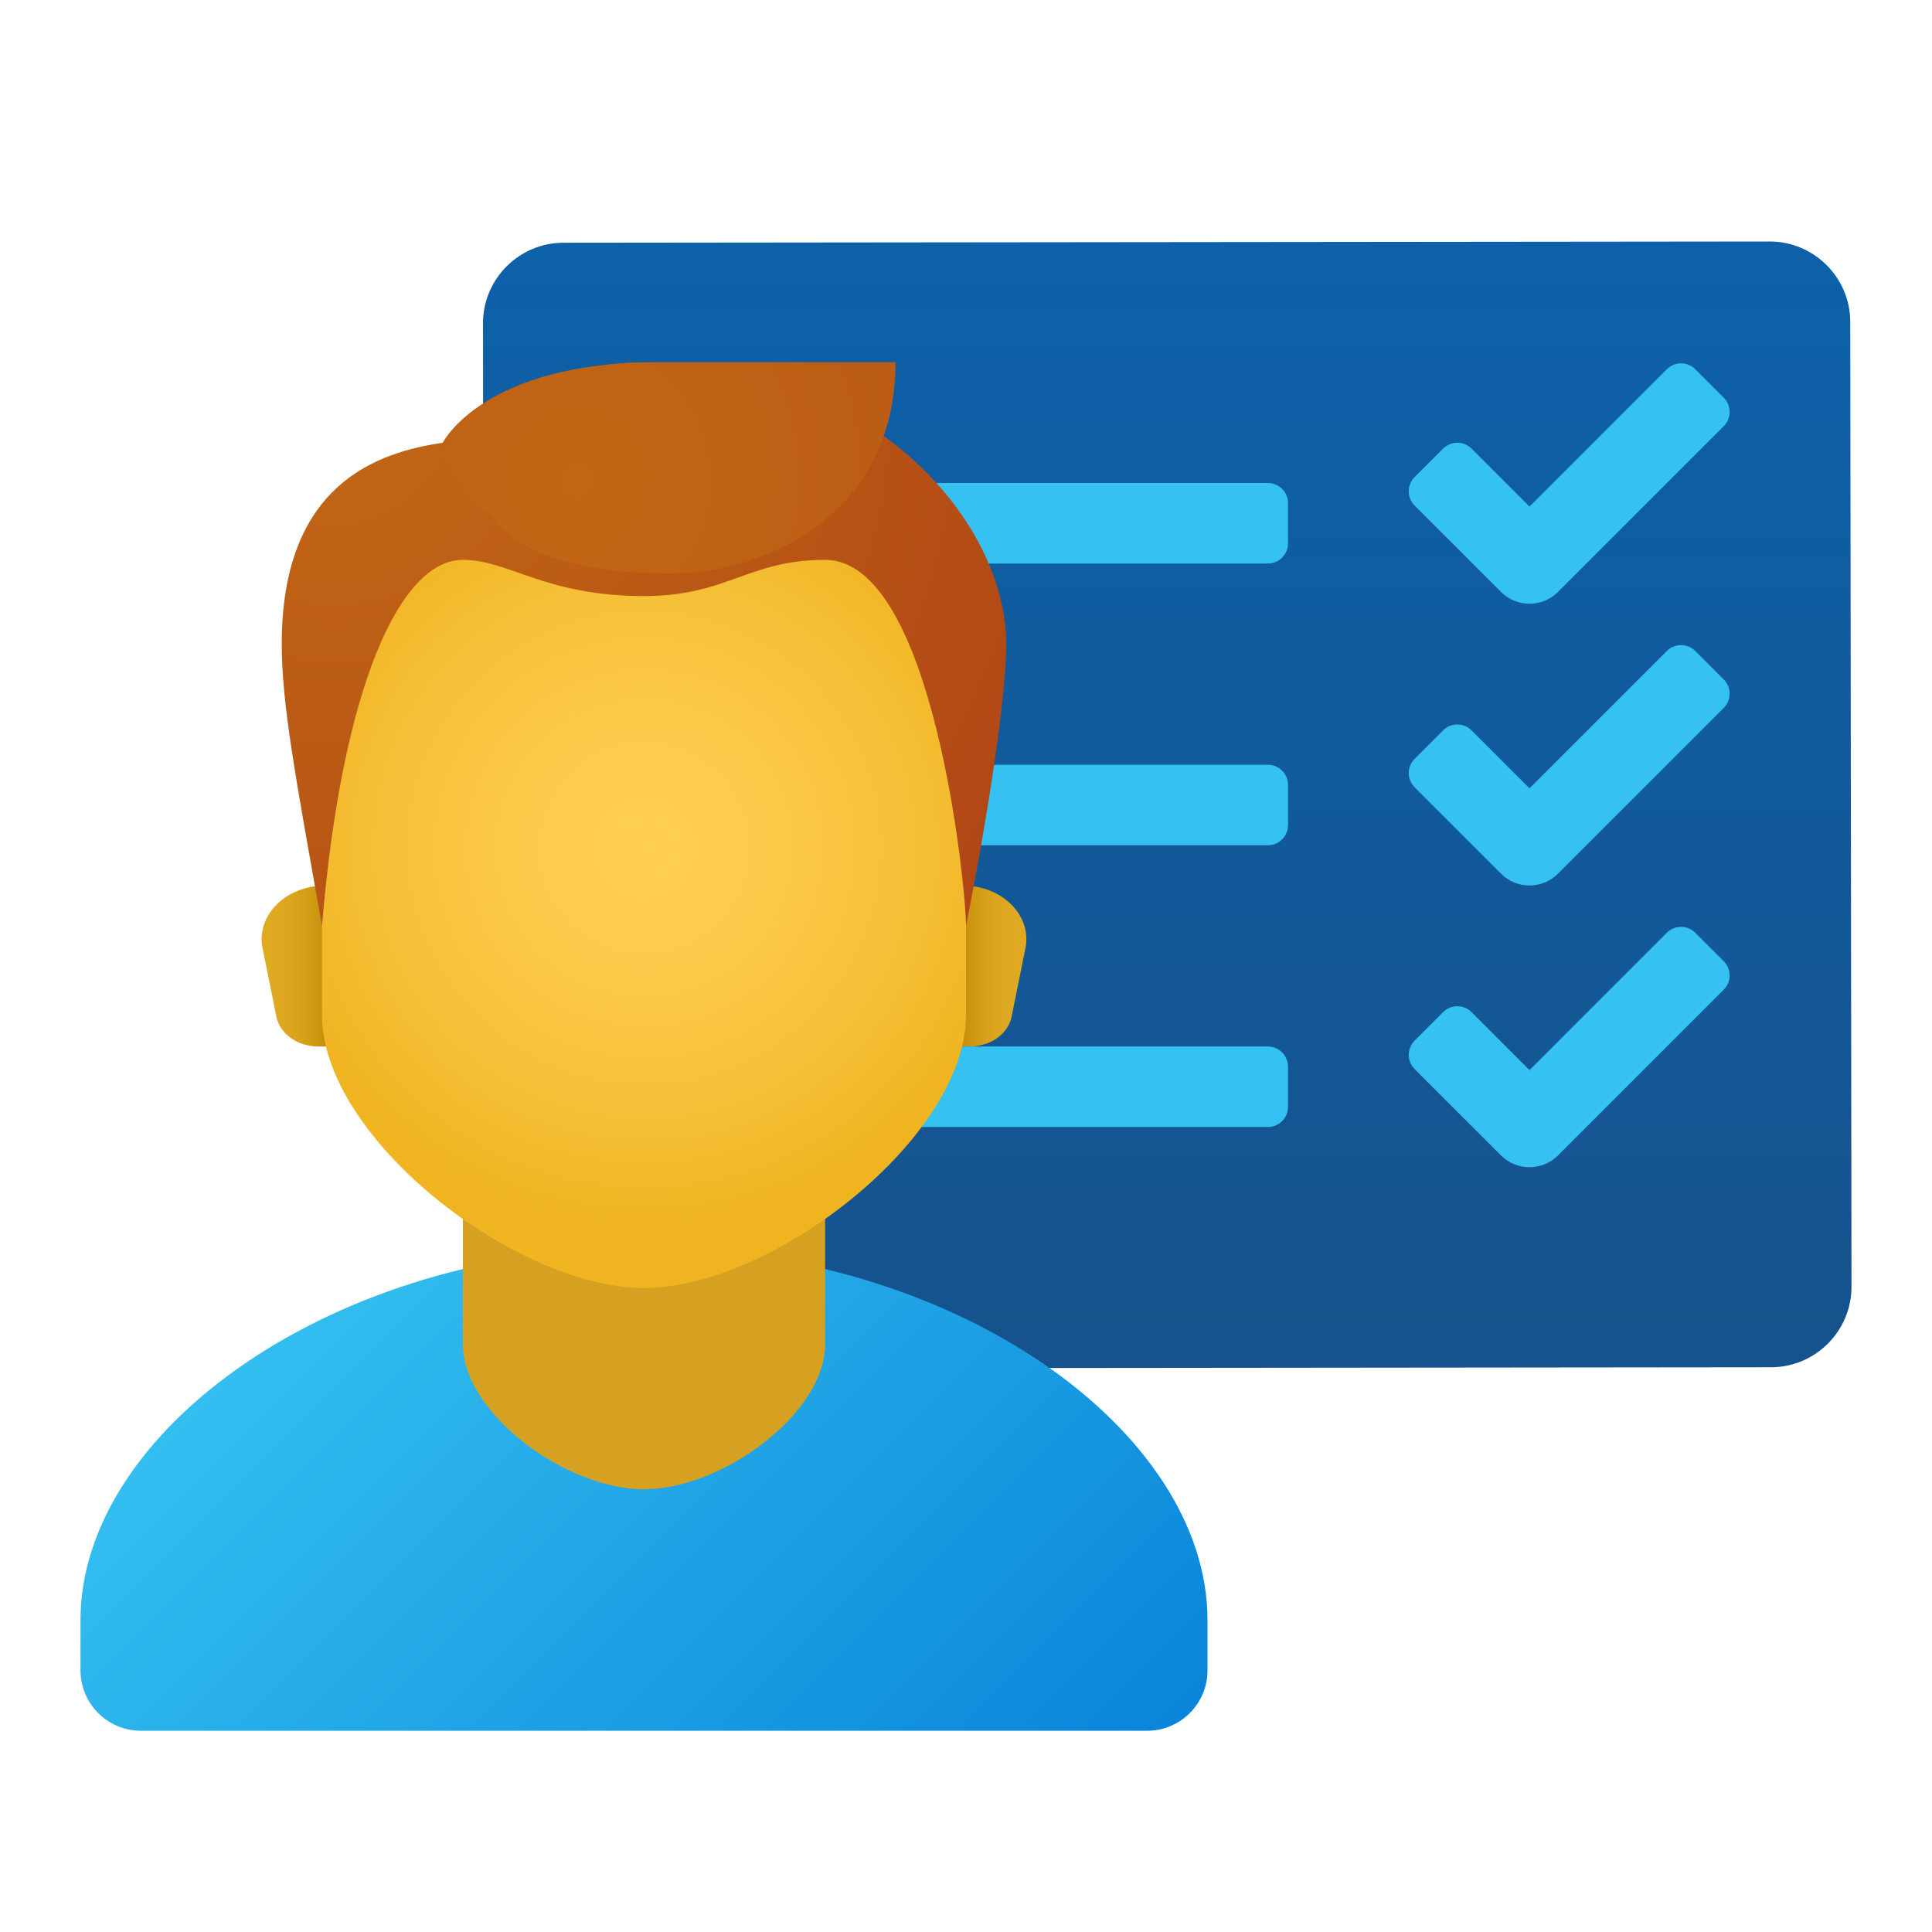 <svg xmlns="http://www.w3.org/2000/svg" viewBox="0 0 48 48" width="64px" height="64px"><linearGradient id="X5E_p6BOO8t57BpBeCe_Va" x1="29.068" x2="29.068" y1="6.343" y2="34.25" gradientTransform="translate(-.088 -.206)" gradientUnits="userSpaceOnUse"><stop offset="0" stop-color="#0d61a9"></stop><stop offset="1" stop-color="#16528c"></stop></linearGradient><path fill="url(#X5E_p6BOO8t57BpBeCe_Va)" d="M44.004,33.969L14.031,34c-1.099,0.001-1.999-0.897-2-1.996L12,8.031 c-0.001-1.099,0.897-1.999,1.996-2L43.969,6c1.099-0.001,1.999,0.897,2,1.996L46,31.969C46.001,33.068,45.103,33.968,44.004,33.969z"></path><path fill="#35c1f1" d="M37.293,14.707l-2.147-2.147c-0.195-0.195-0.195-0.512,0-0.707l0.707-0.707 c0.195-0.195,0.512-0.195,0.707,0l1.44,1.44l3.412-3.412c0.195-0.195,0.512-0.195,0.707,0l0.707,0.707 c0.195,0.195,0.195,0.512,0,0.707l-4.119,4.119C38.317,15.097,37.683,15.097,37.293,14.707z"></path><path fill="#35c1f1" d="M18.5,14h13c0.276,0,0.5-0.224,0.5-0.5v-1c0-0.276-0.224-0.5-0.5-0.5h-13c-0.276,0-0.5,0.224-0.5,0.5 v1C18,13.776,18.224,14,18.5,14z"></path><path fill="#35c1f1" d="M37.293,21.707l-2.147-2.147c-0.195-0.195-0.195-0.512,0-0.707l0.707-0.707 c0.195-0.195,0.512-0.195,0.707,0l1.44,1.44l3.412-3.412c0.195-0.195,0.512-0.195,0.707,0l0.707,0.707 c0.195,0.195,0.195,0.512,0,0.707l-4.119,4.119C38.317,22.097,37.683,22.097,37.293,21.707z"></path><path fill="#35c1f1" d="M18.5,21h13c0.276,0,0.5-0.224,0.5-0.5v-1c0-0.276-0.224-0.5-0.5-0.5h-13c-0.276,0-0.5,0.224-0.5,0.5 v1C18,20.776,18.224,21,18.5,21z"></path><path fill="#35c1f1" d="M37.293,28.707l-2.147-2.147c-0.195-0.195-0.195-0.512,0-0.707l0.707-0.707 c0.195-0.195,0.512-0.195,0.707,0l1.44,1.44l3.412-3.412c0.195-0.195,0.512-0.195,0.707,0l0.707,0.707 c0.195,0.195,0.195,0.512,0,0.707l-4.119,4.119C38.317,29.097,37.683,29.097,37.293,28.707z"></path><path fill="#35c1f1" d="M18.5,28h13c0.276,0,0.5-0.224,0.5-0.5v-1c0-0.276-0.224-0.5-0.5-0.5h-13c-0.276,0-0.5,0.224-0.5,0.5 v1C18,27.776,18.224,28,18.5,28z"></path><linearGradient id="X5E_p6BOO8t57BpBeCe_Vb" x1="7.882" x2="23.996" y1="31.768" y2="47.882" gradientUnits="userSpaceOnUse"><stop offset="0" stop-color="#33bef0"></stop><stop offset="1" stop-color="#0a85d9"></stop></linearGradient><path fill="url(#X5E_p6BOO8t57BpBeCe_Vb)" d="M16,31c-7.732,0-14,4.556-14,9.25v1.25C2,42.328,2.672,43,3.5,43h25 c0.828,0,1.5-0.672,1.5-1.5v-1.25C30,35.556,23.732,31,16,31z"></path><path fill="#d6a121" d="M20.5,33.4c0,1.707-2.547,3.6-4.5,3.6s-4.5-1.892-4.5-3.6c0-2.374,0-6.332,0-6.332h9 C20.5,27.068,20.5,31.026,20.5,33.4z"></path><linearGradient id="X5E_p6BOO8t57BpBeCe_Vc" x1="23.917" x2="25.251" y1="24" y2="24" gradientUnits="userSpaceOnUse"><stop offset="0" stop-color="#c48f0c"></stop><stop offset=".251" stop-color="#d19b16"></stop><stop offset=".619" stop-color="#dca51f"></stop><stop offset="1" stop-color="#e0a922"></stop></linearGradient><path fill="url(#X5E_p6BOO8t57BpBeCe_Vc)" d="M23.916,22h-0.527v4h0.703c0.515,0,0.954-0.312,1.041-0.74l0.344-1.703 C25.642,22.743,24.897,22,23.916,22z"></path><linearGradient id="X5E_p6BOO8t57BpBeCe_Vd" x1="-744.083" x2="-742.749" y1="24" y2="24" gradientTransform="matrix(-1 0 0 1 -736 0)" gradientUnits="userSpaceOnUse"><stop offset="0" stop-color="#c48f0c"></stop><stop offset=".251" stop-color="#d19b16"></stop><stop offset=".619" stop-color="#dca51f"></stop><stop offset="1" stop-color="#e0a922"></stop></linearGradient><path fill="url(#X5E_p6BOO8t57BpBeCe_Vd)" d="M8.084,22h0.527v4H7.908c-0.515,0-0.954-0.312-1.041-0.74l-0.344-1.703 C6.358,22.743,7.103,22,8.084,22z"></path><radialGradient id="X5E_p6BOO8t57BpBeCe_Ve" cx="24.056" cy="-6.985" r="10.866" gradientTransform="translate(-5.208 27.224) scale(.882)" gradientUnits="userSpaceOnUse"><stop offset="0" stop-color="#ffcf54"></stop><stop offset=".261" stop-color="#fdcb4d"></stop><stop offset=".639" stop-color="#f7c13a"></stop><stop offset="1" stop-color="#f0b421"></stop></radialGradient><path fill="url(#X5E_p6BOO8t57BpBeCe_Ve)" d="M16,10.133c-3.948,0-8,0.6-8,9.133c0,0.683,0,5.224,0,5.954C8,28.267,12.8,32,16,32 s8-3.733,8-6.78c0-0.73,0-5.271,0-5.954C24,10.733,19.948,10.133,16,10.133z"></path><radialGradient id="X5E_p6BOO8t57BpBeCe_Vf" cx="15.323" cy="-19.444" r="26.716" gradientTransform="translate(-5.208 27.224) scale(.882)" gradientUnits="userSpaceOnUse"><stop offset="0" stop-color="#c26715"></stop><stop offset=".508" stop-color="#b85515"></stop><stop offset="1" stop-color="#ad3f16"></stop></radialGradient><path fill="url(#X5E_p6BOO8t57BpBeCe_Vf)" d="M16,9c-3,0-5,2-5,2c-1.593,0.235-4,1-4,5c0,1.488,0.339,3.288,1,7 c0.491-5.891,1.924-9.091,3.5-9.091c1.14,0,2.045,0.9,4.5,0.9c2.072,0,2.587-0.9,4.5-0.9c2.7,0,3.5,8.162,3.5,9.091 c0.541-2.709,1-5.7,1-7C25,12.913,21.588,9,16,9z"></path><radialGradient id="X5E_p6BOO8t57BpBeCe_Vg" cx="24.834" cy="-17.327" r="31.147" gradientTransform="matrix(.843 0 0 .882 -6.596 27.224)" gradientUnits="userSpaceOnUse"><stop offset="0" stop-color="#c26715"></stop><stop offset=".508" stop-color="#b85515"></stop><stop offset="1" stop-color="#ad3f16"></stop></radialGradient><path fill="url(#X5E_p6BOO8t57BpBeCe_Vg)" d="M16.316,9C12,9,11,11,11,11c-0.037,1.014,1.208,1.818,1.208,1.818s0.666,1.432,4.463,1.432 c2.293,0,5.578-1.43,5.578-5.25C22.25,9,21.512,9,16.316,9z"></path></svg>